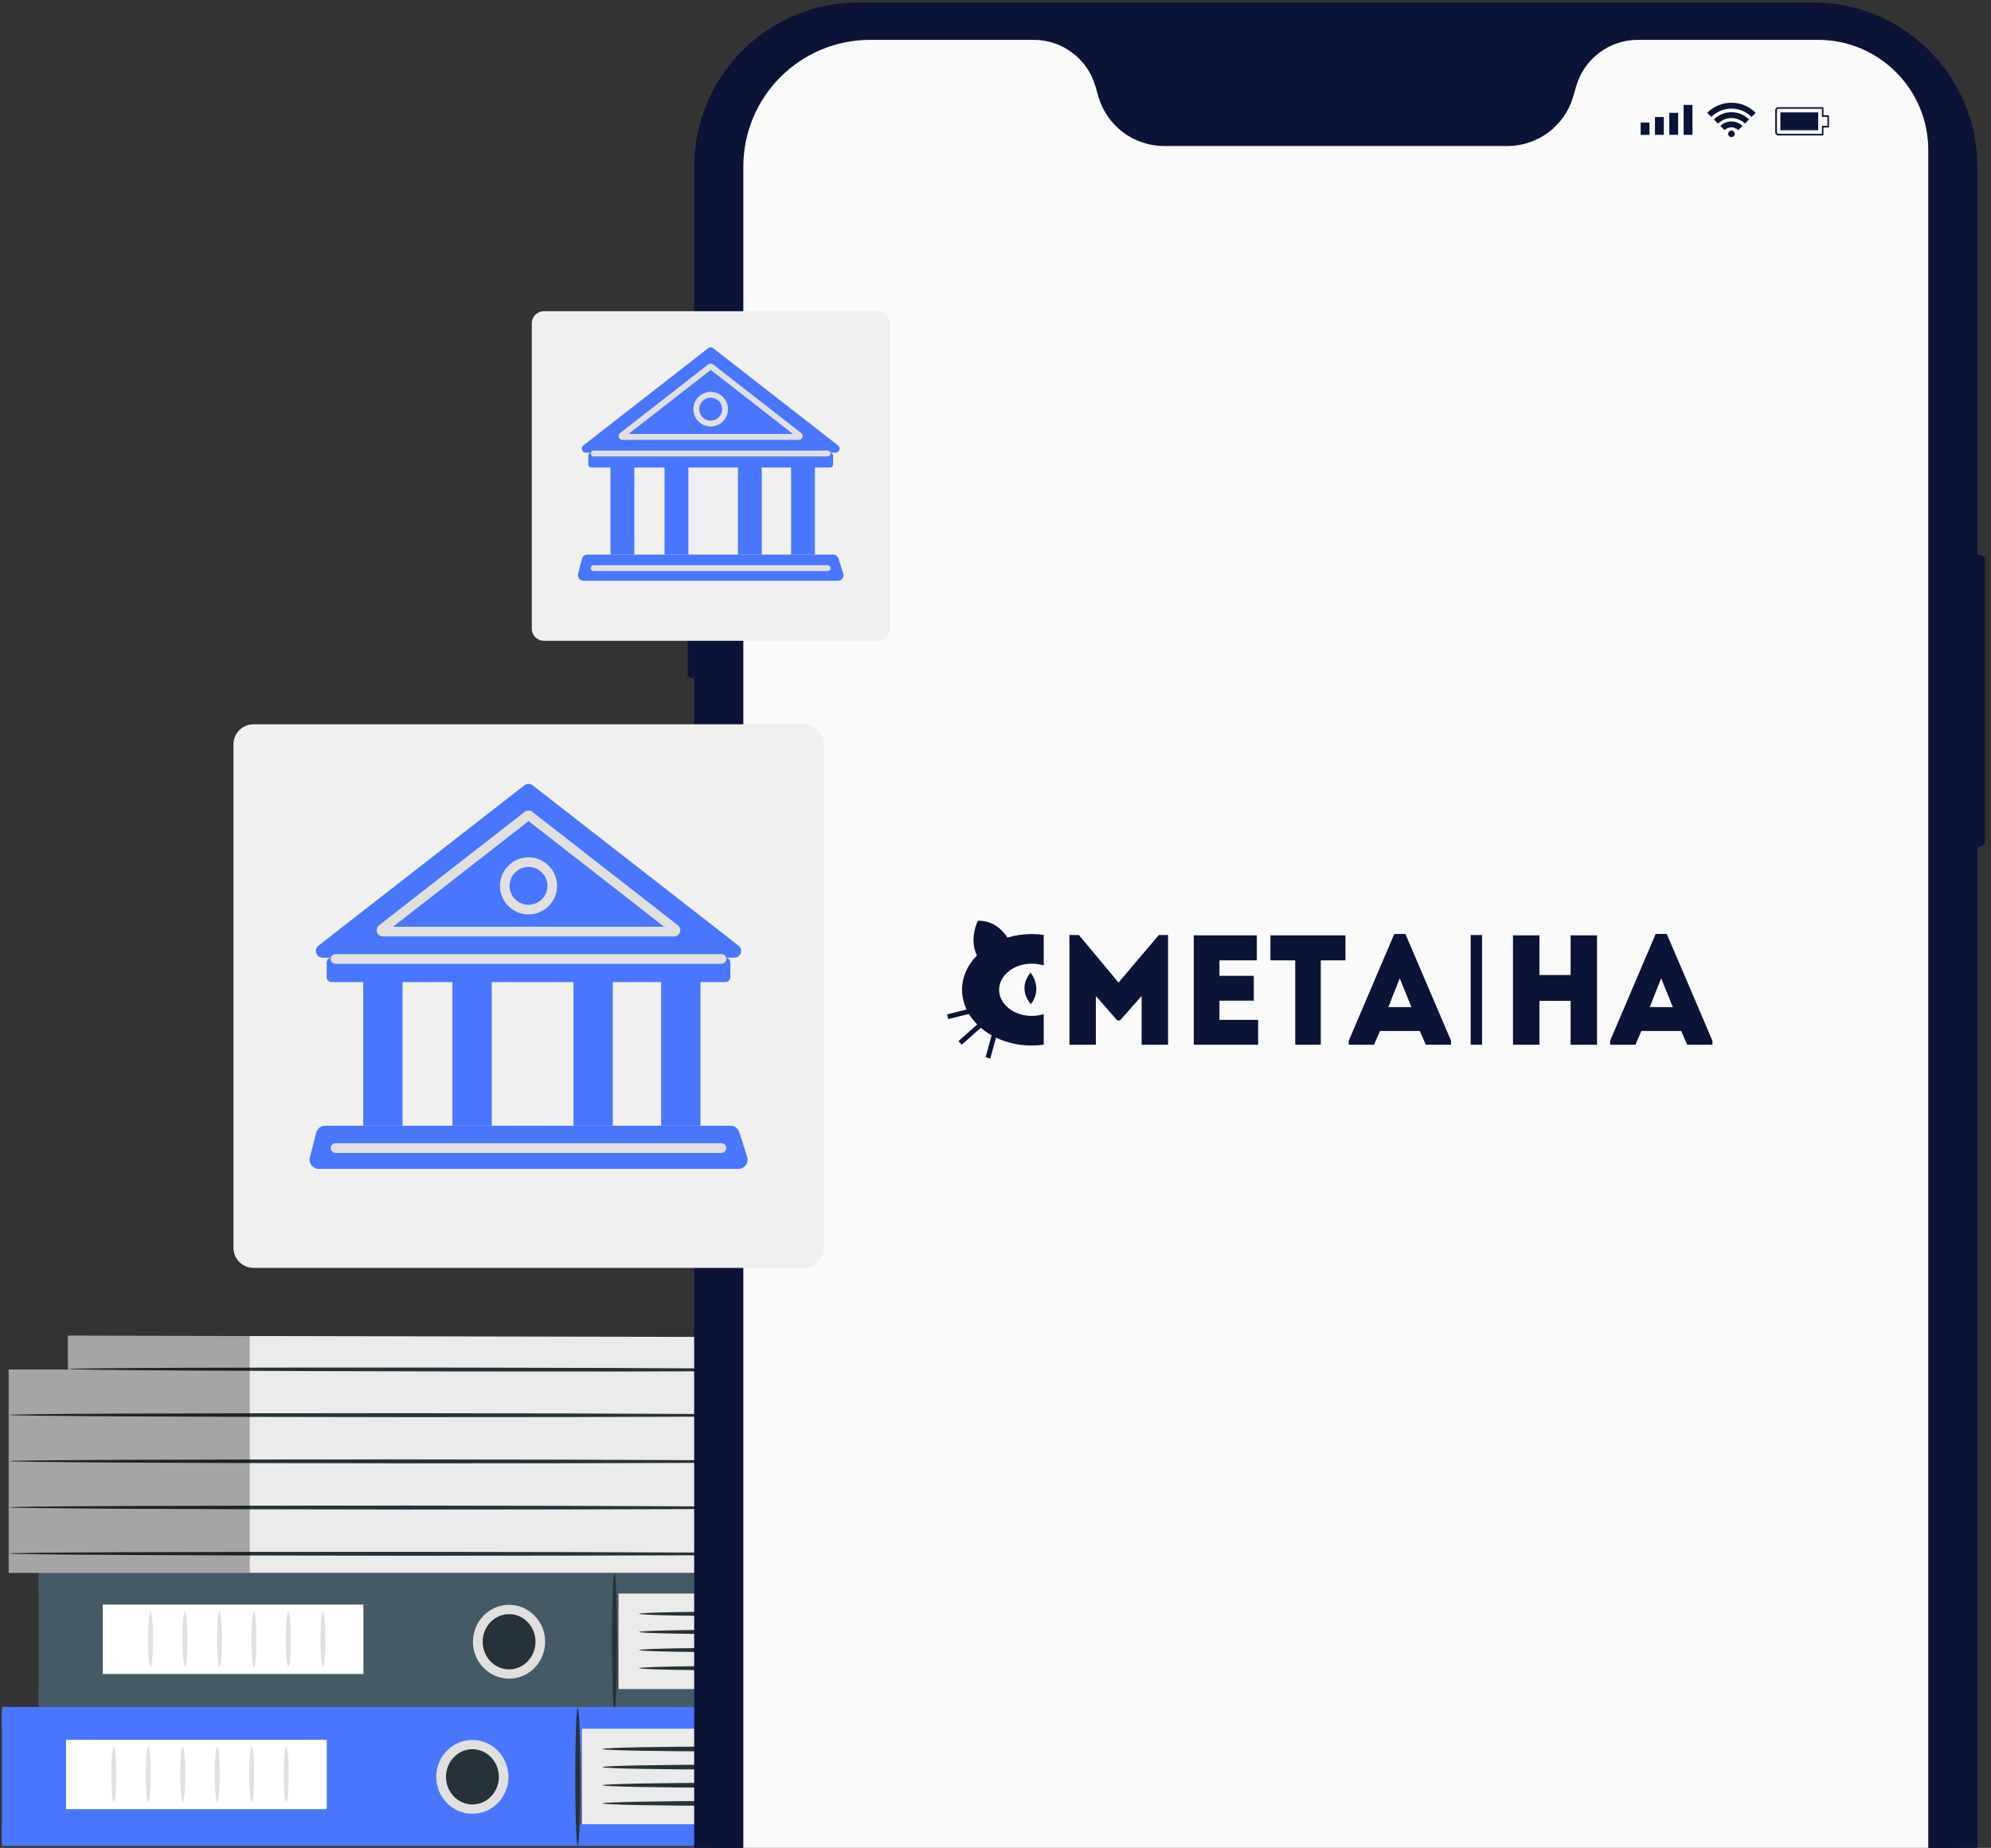<?xml version="1.0" encoding="UTF-8"?> <svg xmlns="http://www.w3.org/2000/svg" width="307" height="285" viewBox="0 0 307 285" fill="none"><rect x="0" y="0" width="307" height="285" fill="#333333" stroke="none"/><path d="M95.355 261.215H137.946V245.177H95.355V261.215Z" fill="#EBEBEB"></path><path d="M5.945 245.773L139.71 245.773V242.417L5.945 242.417V245.773Z" fill="#455A64"></path><path d="M5.945 263.861H139.091V260.505H5.945V263.861Z" fill="#455A64"></path><path d="M95.355 243.219L95.149 263.22H5.957V243.219H95.355Z" fill="#455A64"></path><path d="M73.67 253.208C73.67 255.957 75.823 258.179 78.493 258.179C81.162 258.179 83.315 255.945 83.315 253.208C83.315 250.47 81.162 248.236 78.493 248.236C75.823 248.236 73.67 250.458 73.67 253.208Z" fill="#263238"></path><path d="M72.925 253.208C72.925 250.069 75.423 247.514 78.493 247.514C81.563 247.514 84.06 250.069 84.06 253.208C84.06 256.346 81.563 258.901 78.493 258.901C75.423 258.901 72.925 256.346 72.925 253.208ZM74.426 253.208C74.426 255.556 76.259 257.469 78.504 257.469C80.749 257.469 82.571 255.556 82.571 253.208C82.571 250.859 80.749 248.946 78.504 248.946C76.259 248.946 74.426 250.859 74.426 253.208Z" fill="#E0E0E0"></path><path d="M98.55 257.286C98.55 257.492 107.302 257.652 118.093 257.652C128.884 257.652 137.636 257.481 137.636 257.286C137.636 257.091 128.884 256.908 118.093 256.908C107.302 256.908 98.55 257.08 98.55 257.286Z" fill="#263238"></path><path d="M98.55 254.491C98.55 254.697 107.302 254.857 118.093 254.857C128.884 254.857 137.636 254.685 137.636 254.491C137.636 254.296 128.884 254.113 118.093 254.113C107.302 254.113 98.55 254.284 98.55 254.491Z" fill="#263238"></path><path d="M98.55 251.696C98.55 251.902 107.302 252.074 118.093 252.074C128.884 252.074 137.636 251.902 137.636 251.696C137.636 251.489 128.884 251.318 118.093 251.318C107.302 251.318 98.55 251.489 98.55 251.696Z" fill="#263238"></path><path d="M98.55 248.9C98.55 249.107 107.302 249.278 118.093 249.278C128.884 249.278 137.636 249.107 137.636 248.9C137.636 248.694 128.884 248.522 118.093 248.522C107.302 248.522 98.55 248.694 98.55 248.9Z" fill="#263238"></path><path d="M15.843 258.179H56.04V247.48H15.843V258.179Z" fill="white"></path><path d="M49.785 257.091C50.003 257.091 50.175 255.178 50.175 252.83C50.175 250.481 50.003 248.568 49.785 248.568C49.568 248.568 49.396 250.481 49.396 252.83C49.396 255.178 49.568 257.091 49.785 257.091Z" fill="#E0E0E0"></path><path d="M44.47 257.091C44.688 257.091 44.859 255.178 44.859 252.83C44.859 250.481 44.688 248.568 44.47 248.568C44.252 248.568 44.081 250.481 44.081 252.83C44.081 255.178 44.252 257.091 44.47 257.091Z" fill="#E0E0E0"></path><path d="M39.155 257.091C39.372 257.091 39.544 255.178 39.544 252.83C39.544 250.481 39.372 248.568 39.155 248.568C38.937 248.568 38.765 250.481 38.765 252.83C38.765 255.178 38.937 257.091 39.155 257.091Z" fill="#E0E0E0"></path><path d="M33.84 257.091C34.057 257.091 34.229 255.178 34.229 252.83C34.229 250.481 34.057 248.568 33.84 248.568C33.622 248.568 33.45 250.481 33.45 252.83C33.45 255.178 33.622 257.091 33.84 257.091Z" fill="#E0E0E0"></path><path d="M28.524 257.091C28.742 257.091 28.914 255.178 28.914 252.83C28.914 250.481 28.742 248.568 28.524 248.568C28.307 248.568 28.135 250.481 28.135 252.83C28.135 255.178 28.307 257.091 28.524 257.091Z" fill="#E0E0E0"></path><path d="M23.208 257.091C23.426 257.091 23.598 255.178 23.598 252.83C23.598 250.481 23.426 248.568 23.208 248.568C22.991 248.568 22.819 250.481 22.819 252.83C22.819 255.178 22.991 257.091 23.208 257.091Z" fill="#E0E0E0"></path><path d="M94.748 263.815C94.966 263.815 95.137 259.061 95.137 253.196C95.137 247.331 94.966 242.577 94.748 242.577C94.53 242.577 94.358 247.331 94.358 253.196C94.358 259.061 94.53 263.815 94.748 263.815Z" fill="#263238"></path><path d="M89.696 282.064H132.287V266.026H89.696V282.064Z" fill="#EBEBEB"></path><path d="M0.287 266.622H134.051V263.266H0.287V266.622Z" fill="#4A75FF"></path><path d="M0.287 284.71H133.433V281.354H0.287V284.71Z" fill="#4A75FF"></path><path d="M89.695 264.067L89.489 284.068H0.297V264.067H89.695Z" fill="#4A75FF"></path><path d="M68.011 274.045C68.011 276.794 70.164 279.017 72.834 279.017C75.503 279.017 77.656 276.783 77.656 274.045C77.656 271.307 75.503 269.073 72.834 269.073C70.164 269.073 68.011 271.307 68.011 274.045Z" fill="#263238"></path><path d="M67.266 274.045C67.266 270.906 69.763 268.352 72.834 268.352C75.903 268.352 78.401 270.906 78.401 274.045C78.401 277.184 75.903 279.738 72.834 279.738C69.763 279.738 67.266 277.184 67.266 274.045ZM68.767 274.045C68.767 276.393 70.6 278.306 72.845 278.306C75.09 278.306 76.923 276.393 76.923 274.045C76.923 271.697 75.09 269.784 72.845 269.784C70.6 269.784 68.767 271.697 68.767 274.045Z" fill="#E0E0E0"></path><path d="M92.892 278.135C92.892 278.341 101.644 278.513 112.434 278.513C123.225 278.513 131.977 278.341 131.977 278.135C131.977 277.928 123.225 277.768 112.434 277.768C101.644 277.768 92.892 277.94 92.892 278.135Z" fill="#263238"></path><path d="M92.892 275.339C92.892 275.546 101.644 275.718 112.434 275.718C123.225 275.718 131.977 275.546 131.977 275.339C131.977 275.133 123.225 274.961 112.434 274.961C101.644 274.961 92.892 275.133 92.892 275.339Z" fill="#263238"></path><path d="M92.892 272.544C92.892 272.751 101.644 272.922 112.434 272.922C123.225 272.922 131.977 272.751 131.977 272.544C131.977 272.338 123.225 272.166 112.434 272.166C101.644 272.166 92.892 272.338 92.892 272.544Z" fill="#263238"></path><path d="M92.892 269.749C92.892 269.955 101.644 270.127 112.434 270.127C123.225 270.127 131.977 269.955 131.977 269.749C131.977 269.543 123.225 269.371 112.434 269.371C101.644 269.371 92.892 269.543 92.892 269.749Z" fill="#263238"></path><path d="M10.184 279.028H50.381V268.329H10.184V279.028Z" fill="white"></path><path d="M44.126 277.94C44.344 277.94 44.516 276.027 44.516 273.678C44.516 271.33 44.344 269.417 44.126 269.417C43.909 269.417 43.737 271.33 43.737 273.678C43.737 276.027 43.909 277.94 44.126 277.94Z" fill="#E0E0E0"></path><path d="M38.811 277.94C39.029 277.94 39.2 276.027 39.2 273.678C39.2 271.33 39.029 269.417 38.811 269.417C38.593 269.417 38.421 271.33 38.421 273.678C38.421 276.027 38.593 277.94 38.811 277.94Z" fill="#E0E0E0"></path><path d="M33.496 277.94C33.714 277.94 33.885 276.027 33.885 273.678C33.885 271.33 33.714 269.417 33.496 269.417C33.278 269.417 33.106 271.33 33.106 273.678C33.106 276.027 33.278 277.94 33.496 277.94Z" fill="#E0E0E0"></path><path d="M28.18 277.94C28.398 277.94 28.57 276.027 28.57 273.678C28.57 271.33 28.398 269.417 28.18 269.417C27.963 269.417 27.791 271.33 27.791 273.678C27.791 276.027 27.963 277.94 28.18 277.94Z" fill="#E0E0E0"></path><path d="M22.865 277.94C23.083 277.94 23.255 276.027 23.255 273.678C23.255 271.33 23.083 269.417 22.865 269.417C22.647 269.417 22.476 271.33 22.476 273.678C22.476 276.027 22.647 277.94 22.865 277.94Z" fill="#E0E0E0"></path><path d="M17.55 277.94C17.767 277.94 17.939 276.027 17.939 273.678C17.939 271.33 17.767 269.417 17.55 269.417C17.332 269.417 17.16 271.33 17.16 273.678C17.16 276.027 17.332 277.94 17.55 277.94Z" fill="#E0E0E0"></path><path d="M89.089 284.664C89.306 284.664 89.478 279.91 89.478 274.045C89.478 268.18 89.306 263.426 89.089 263.426C88.871 263.426 88.699 268.18 88.699 274.045C88.699 279.91 88.871 284.664 89.089 284.664Z" fill="#263238"></path><path d="M10.482 211.224V206L124.807 206.229H131.416V211.304H124.807V242.577H1.34V211.224H10.482Z" fill="#EBEBEB"></path><path d="M131.416 211.304C131.416 211.464 104.37 211.567 71.012 211.521C37.642 211.476 10.596 211.304 10.596 211.143C10.596 210.983 37.642 210.88 71.012 210.926C104.37 210.972 131.416 211.143 131.416 211.304Z" fill="#263238"></path><path d="M124.807 218.303C124.807 218.463 97.165 218.578 63.073 218.567C28.971 218.544 1.34 218.395 1.34 218.223C1.34 218.051 28.982 217.948 63.085 217.959C97.176 217.982 124.818 218.131 124.818 218.303H124.807Z" fill="#263238"></path><path d="M124.807 225.428C124.807 225.589 97.165 225.703 63.073 225.692C28.971 225.669 1.34 225.52 1.34 225.348C1.34 225.188 28.982 225.073 63.085 225.085C97.176 225.108 124.818 225.256 124.818 225.428H124.807Z" fill="#263238"></path><path d="M124.807 232.554C124.807 232.714 97.165 232.829 63.073 232.817C28.971 232.794 1.34 232.645 1.34 232.473C1.34 232.302 28.982 232.198 63.085 232.21C97.176 232.233 124.818 232.382 124.818 232.554H124.807Z" fill="#263238"></path><path d="M124.807 239.679C124.807 239.839 97.165 239.954 63.073 239.942C28.971 239.919 1.34 239.771 1.34 239.599C1.34 239.427 28.982 239.324 63.085 239.335C97.176 239.358 124.818 239.507 124.818 239.679H124.807Z" fill="#263238"></path><g opacity="0.3"><path d="M38.513 242.577V206H10.482V211.224H1.34V242.577H38.513Z" fill="black"></path></g><g clip-path="url(#clip0_136_5200)"><path d="M279.557 0.385H132.377C118.382 0.385 107.037 11.73 107.037 25.725V366.865C107.037 380.86 118.382 392.205 132.377 392.205H279.557C293.552 392.205 304.897 380.86 304.897 366.865V25.725C304.897 11.73 293.552 0.385 279.557 0.385Z" fill="#0B1437"></path><path d="M301.787 366.855V25.725C301.787 13.447 291.834 3.495 279.557 3.495L132.387 3.495C120.109 3.495 110.157 13.447 110.157 25.725L110.157 366.855C110.157 379.132 120.109 389.085 132.387 389.085H279.557C291.834 389.085 301.787 379.132 301.787 366.855Z" fill="#0B1437"></path><path d="M191.767 15.855C190.557 15.855 189.567 14.865 189.567 13.655C189.567 12.445 190.557 11.455 191.767 11.455H220.067C221.277 11.455 222.267 12.445 222.267 13.655C222.267 14.865 221.277 15.855 220.067 15.855H191.767Z" fill="#0B1437"></path><path d="M176.587 15.855C175.377 15.855 174.387 14.865 174.387 13.655C174.387 12.445 175.377 11.455 176.587 11.455C177.797 11.455 178.787 12.445 178.787 13.655C178.787 14.865 177.797 15.855 176.587 15.855Z" fill="#0B1437"></path><path d="M184.687 15.855C183.477 15.855 182.487 14.865 182.487 13.655C182.487 12.445 183.477 11.455 184.687 11.455C185.897 11.455 186.887 12.445 186.887 13.655C186.887 14.865 185.897 15.855 184.687 15.855Z" fill="#0B1437"></path><path d="M235.357 15.855C234.147 15.855 233.157 14.865 233.157 13.655C233.157 12.445 234.147 11.455 235.357 11.455C236.567 11.455 237.557 12.445 237.557 13.655C237.557 14.865 236.567 15.855 235.357 15.855Z" fill="#0B1437"></path><path d="M227.257 15.855C226.047 15.855 225.057 14.865 225.057 13.655C225.057 12.445 226.047 11.455 227.257 11.455C228.467 11.455 229.457 12.445 229.457 13.655C229.457 14.865 228.467 15.855 227.257 15.855Z" fill="#0B1437"></path><path d="M280.327 6.145H252.547C248.147 6.145 244.277 9.055 243.047 13.275L242.577 14.895C241.267 19.415 237.127 22.525 232.417 22.525H179.527C174.817 22.525 170.677 19.415 169.367 14.895L168.897 13.275C167.667 9.055 163.797 6.145 159.397 6.145H134.187C123.377 6.145 114.617 14.905 114.617 25.715V365.475C114.617 375.645 122.857 383.885 133.027 383.885H280.657C289.867 383.885 297.327 376.425 297.327 367.215V23.145C297.327 13.755 289.717 6.145 280.327 6.145Z" fill="#FAFAFA"></path><path d="M305.137 130.585H304.907V85.555H305.137C305.727 85.555 306.207 86.035 306.207 86.625V129.525C306.207 130.115 305.727 130.595 305.137 130.595V130.585Z" fill="#0B1437"></path><path d="M106.767 113.305H107.047V141.815H106.767C106.177 141.815 105.697 141.335 105.697 140.745V114.365C105.697 113.775 106.177 113.295 106.767 113.295V113.305Z" fill="#0B1437"></path><path d="M106.767 76.055H107.047V104.565H106.767C106.177 104.565 105.697 104.085 105.697 103.495V77.115C105.697 76.525 106.177 76.045 106.767 76.045V76.055Z" fill="#0B1437"></path><path d="M106.827 48.095H107.037V61.355H106.827C106.307 61.355 105.877 60.935 105.877 60.405V49.045C105.877 48.525 106.297 48.095 106.827 48.095Z" fill="#0B1437"></path><path d="M254.337 18.895H252.977V20.805H254.337V18.895Z" fill="#0B1437"></path><path d="M256.547 18.045H255.187V20.795H256.547V18.045Z" fill="#0B1437"></path><path d="M258.756 17.405H257.396V20.795H258.756V17.405Z" fill="#0B1437"></path><path d="M260.966 16.175H259.606V20.795H260.966V16.175Z" fill="#0B1437"></path><path d="M281.037 20.895H274.217C273.947 20.895 273.727 20.675 273.727 20.405V17.015C273.727 16.745 273.947 16.525 274.207 16.525H281.037C281.037 16.525 281.107 16.535 281.127 16.565C281.147 16.585 281.167 16.625 281.167 16.655V17.775H281.897C281.967 17.775 282.017 17.835 282.017 17.905V19.535C282.017 19.605 281.957 19.655 281.897 19.655H281.167V20.775C281.167 20.845 281.107 20.895 281.047 20.895H281.037ZM280.917 16.775H274.217C274.087 16.775 273.987 16.885 273.987 17.015V20.405C273.987 20.535 274.097 20.645 274.227 20.645H280.927V19.525C280.927 19.455 280.987 19.405 281.047 19.405H281.777V18.025H281.047C280.977 18.025 280.927 17.965 280.927 17.905V16.785L280.917 16.775Z" fill="#0B1437"></path><path d="M274.526 20.085V17.335H280.356V18.575V18.845V20.085H274.526Z" fill="#0B1437"></path><path d="M267.477 20.635C267.477 20.355 267.257 20.135 266.977 20.135C266.697 20.135 266.477 20.355 266.477 20.635C266.477 20.915 266.697 21.135 266.977 21.135C267.257 21.135 267.477 20.915 267.477 20.635Z" fill="#0B1437"></path><path d="M265.276 19.435L265.916 20.075C266.186 19.805 266.566 19.635 266.976 19.635C267.386 19.635 267.766 19.805 268.036 20.075L268.676 19.435C268.236 18.995 267.636 18.725 266.976 18.725C266.316 18.725 265.716 18.995 265.276 19.435Z" fill="#0B1437"></path><path d="M266.976 17.305C265.926 17.305 264.966 17.735 264.276 18.425L264.916 19.065C265.446 18.535 266.176 18.205 266.986 18.205C267.796 18.205 268.526 18.535 269.056 19.065L269.696 18.425C269.006 17.735 268.046 17.305 266.996 17.305H266.976Z" fill="#0B1437"></path><path d="M263.236 17.395L263.876 18.035C264.666 17.245 265.766 16.745 266.976 16.745C268.186 16.745 269.286 17.235 270.076 18.035L270.716 17.395C269.756 16.435 268.436 15.845 266.976 15.845C265.516 15.845 264.196 16.435 263.236 17.395Z" fill="#0B1437"></path><g clip-path="url(#clip1_136_5200)"><path d="M160.938 156.402C160.359 156.583 159.736 156.685 159.092 156.685C156.314 156.685 154.056 154.876 154.056 152.656C154.056 150.436 156.314 148.627 159.092 148.627C159.736 148.627 160.359 148.728 160.938 148.909V144.19C160.332 144.105 159.714 144.058 159.092 144.058C157.77 144.058 156.505 144.25 155.334 144.601C154.613 143.469 153.204 141.975 150.781 142C150.781 142 149.372 144.804 150.631 147.363C149.2 148.824 148.342 150.66 148.342 152.656C148.342 153.727 148.591 154.755 149.041 155.701L146.04 156.443L146.218 157.17L149.405 156.383C149.754 156.961 150.186 157.504 150.68 158.003L147.796 160.574L148.29 161.133L151.229 158.513C151.734 158.946 152.294 159.338 152.903 159.68L151.977 163.054L152.696 163.251L153.578 160.034C155.192 160.807 157.076 161.253 159.089 161.253C159.709 161.253 160.326 161.207 160.935 161.122V156.402H160.938Z" fill="#0B1437"></path><path d="M158.9 150.008C158.9 150.008 160.872 152.327 158.969 154.868C158.969 154.868 156.751 152.661 158.9 150.008Z" fill="#0B1437"></path><path d="M172.468 151.538L178.679 144.212H180.104V161.128H176.03V153.61L172.711 157.37H172.266L168.973 153.61V161.128H164.898V144.212H166.367L172.468 151.538Z" fill="#0B1437"></path><path d="M193.795 144.261V148.117H188.03V150.502H193.328V154.333H188.03V157.296H193.997V161.128H184.07V144.261H193.798H193.795Z" fill="#0B1437"></path><path d="M199.716 148.117H195.887V144.261H207.464V148.117H203.657V161.13H199.716V148.117Z" fill="#0B1437"></path><path d="M219.841 161.13L218.929 159.009H212.784L211.872 161.13H207.975V160.503L214.988 144.045H216.703L223.738 160.503V161.13H219.841ZM217.637 155.323L215.835 150.888L214.076 155.323H217.637Z" fill="#0B1437"></path><path d="M246.253 144.261V161.13H242.178V154.358H237.369V161.13H233.294V144.261H237.369V150.381H242.178V144.261H246.253Z" fill="#0B1437"></path><path d="M260.146 161.13L259.233 159.009H253.089L252.176 161.13H248.279V160.503L255.293 144.045H257.008L264.043 160.503V161.13H260.146ZM257.942 155.323L256.139 150.888L254.38 155.323H257.942Z" fill="#0B1437"></path><path d="M228.528 144.212H226.77V161.128H228.528V144.212Z" fill="#0B1437"></path></g></g><path d="M135.296 48H83.874C82.839 48 82 48.839 82 49.874V96.952C82 97.987 82.839 98.826 83.874 98.826H135.296C136.331 98.826 137.17 97.987 137.17 96.952V49.874C137.17 48.839 136.331 48 135.296 48Z" fill="#F0F0F0"></path><path d="M109.581 69.824H90.338C89.736 69.824 89.475 69.065 89.951 68.693L99.041 61.612L109.194 53.705C109.425 53.527 109.745 53.527 109.968 53.705L120.121 61.612L129.211 68.693C129.687 69.065 129.426 69.824 128.824 69.824H109.581Z" fill="#4A75FF"></path><path d="M123.186 67.838H95.977C95.724 67.838 95.501 67.682 95.419 67.444C95.337 67.206 95.419 66.945 95.612 66.789L109.217 56.19C109.433 56.026 109.723 56.026 109.938 56.19L123.543 66.789C123.736 66.945 123.818 67.206 123.736 67.444C123.655 67.682 123.431 67.838 123.179 67.838H123.186ZM96.906 66.93H122.264L109.589 57.052L96.914 66.93H96.906Z" fill="#E0E0E0"></path><path d="M97.806 69.824H94.131V85.534H97.806V69.824Z" fill="#4A75FF"></path><path d="M106.144 69.824H102.47V85.534H106.144V69.824Z" fill="#4A75FF"></path><path d="M117.458 69.824H113.784V85.534H117.458V69.824Z" fill="#4A75FF"></path><path d="M125.655 69.824H121.981V85.534H125.655V69.824Z" fill="#4A75FF"></path><path d="M129.196 89.573H89.974C89.408 89.573 88.999 89.037 89.14 88.494L89.736 86.181C89.832 85.802 90.174 85.534 90.569 85.534H128.459C128.839 85.534 129.166 85.779 129.285 86.136L130.021 88.45C130.2 89.007 129.783 89.573 129.196 89.573Z" fill="#4A75FF"></path><path d="M109.581 65.778C108.108 65.778 106.911 64.58 106.911 63.107C106.911 61.634 108.108 60.437 109.581 60.437C111.054 60.437 112.251 61.634 112.251 63.107C112.251 64.58 111.054 65.778 109.581 65.778ZM109.581 61.337C108.607 61.337 107.811 62.133 107.811 63.107C107.811 64.082 108.607 64.877 109.581 64.877C110.555 64.877 111.351 64.082 111.351 63.107C111.351 62.133 110.555 61.337 109.581 61.337Z" fill="#E0E0E0"></path><path d="M127.991 69.824H91.172C90.917 69.824 90.71 70.031 90.71 70.285V71.646C90.71 71.901 90.917 72.108 91.172 72.108H127.991C128.246 72.108 128.452 71.901 128.452 71.646V70.285C128.452 70.031 128.246 69.824 127.991 69.824Z" fill="#4A75FF"></path><path d="M127.619 70.397H91.543C91.29 70.397 91.089 70.196 91.089 69.943C91.089 69.69 91.29 69.489 91.543 69.489H127.619C127.872 69.489 128.073 69.69 128.073 69.943C128.073 70.196 127.872 70.397 127.619 70.397Z" fill="#E0E0E0"></path><path d="M127.619 88.078H91.543C91.29 88.078 91.089 87.877 91.089 87.624C91.089 87.371 91.29 87.17 91.543 87.17H127.619C127.872 87.17 128.073 87.371 128.073 87.624C128.073 87.877 127.872 88.078 127.619 88.078Z" fill="#E0E0E0"></path><path d="M123.908 111.709H39.092C37.384 111.709 36 113.093 36 114.8V192.452C36 194.159 37.384 195.543 39.092 195.543H123.908C125.616 195.543 127 194.159 127 192.452V114.8C127 113.093 125.616 111.709 123.908 111.709Z" fill="#F0F0F0"></path><path d="M81.493 147.706H49.753C48.759 147.706 48.33 146.455 49.115 145.841L64.108 134.161L80.855 121.119C81.236 120.825 81.763 120.825 82.131 121.119L98.879 134.161L113.872 145.841C114.657 146.455 114.227 147.706 113.234 147.706H81.493Z" fill="#4A75FF"></path><path d="M103.934 144.43H59.054C58.637 144.43 58.269 144.173 58.134 143.78C57.999 143.387 58.134 142.958 58.453 142.7L80.893 125.217C81.249 124.947 81.727 124.947 82.083 125.217L104.523 142.7C104.842 142.958 104.977 143.387 104.842 143.78C104.707 144.173 104.339 144.43 103.922 144.43H103.934ZM60.587 142.934H102.413L81.506 126.64L60.6 142.934H60.587Z" fill="#E0E0E0"></path><path d="M62.071 147.706H56.01V173.619H62.071V147.706Z" fill="#4A75FF"></path><path d="M75.825 147.706H69.764V173.619H75.825V147.706Z" fill="#4A75FF"></path><path d="M94.487 147.706H88.426V173.619H94.487V147.706Z" fill="#4A75FF"></path><path d="M108.007 147.706H101.946V173.619H108.007V147.706Z" fill="#4A75FF"></path><path d="M113.847 180.281H49.152C48.219 180.281 47.545 179.397 47.778 178.502L48.759 174.686C48.919 174.06 49.483 173.619 50.133 173.619H112.632C113.258 173.619 113.798 174.023 113.994 174.612L115.209 178.428C115.503 179.348 114.816 180.281 113.847 180.281Z" fill="#4A75FF"></path><path d="M81.494 141.032C79.065 141.032 77.089 139.056 77.089 136.627C77.089 134.198 79.065 132.223 81.494 132.223C83.923 132.223 85.899 134.198 85.899 136.627C85.899 139.056 83.923 141.032 81.494 141.032ZM81.494 133.707C79.887 133.707 78.574 135.02 78.574 136.627C78.574 138.234 79.887 139.547 81.494 139.547C83.101 139.547 84.414 138.234 84.414 136.627C84.414 135.02 83.101 133.707 81.494 133.707Z" fill="#E0E0E0"></path><path d="M111.859 147.706H51.127C50.707 147.706 50.367 148.047 50.367 148.467V150.712C50.367 151.132 50.707 151.473 51.127 151.473H111.859C112.28 151.473 112.62 151.132 112.62 150.712V148.467C112.62 148.047 112.28 147.706 111.859 147.706Z" fill="#4A75FF"></path><path d="M111.246 148.651H51.741C51.324 148.651 50.993 148.32 50.993 147.903C50.993 147.485 51.324 147.154 51.741 147.154H111.246C111.663 147.154 111.995 147.485 111.995 147.903C111.995 148.32 111.663 148.651 111.246 148.651Z" fill="#E0E0E0"></path><path d="M111.246 177.815H51.741C51.324 177.815 50.993 177.483 50.993 177.066C50.993 176.649 51.324 176.318 51.741 176.318H111.246C111.663 176.318 111.995 176.649 111.995 177.066C111.995 177.483 111.663 177.815 111.246 177.815Z" fill="#E0E0E0"></path><defs><clipPath id="clip0_136_5200"><rect width="200" height="285" fill="white" transform="translate(106.04)"></rect></clipPath><clipPath id="clip1_136_5200"><rect width="118" height="33.188" fill="white" transform="translate(146.04 142)"></rect></clipPath></defs></svg> 